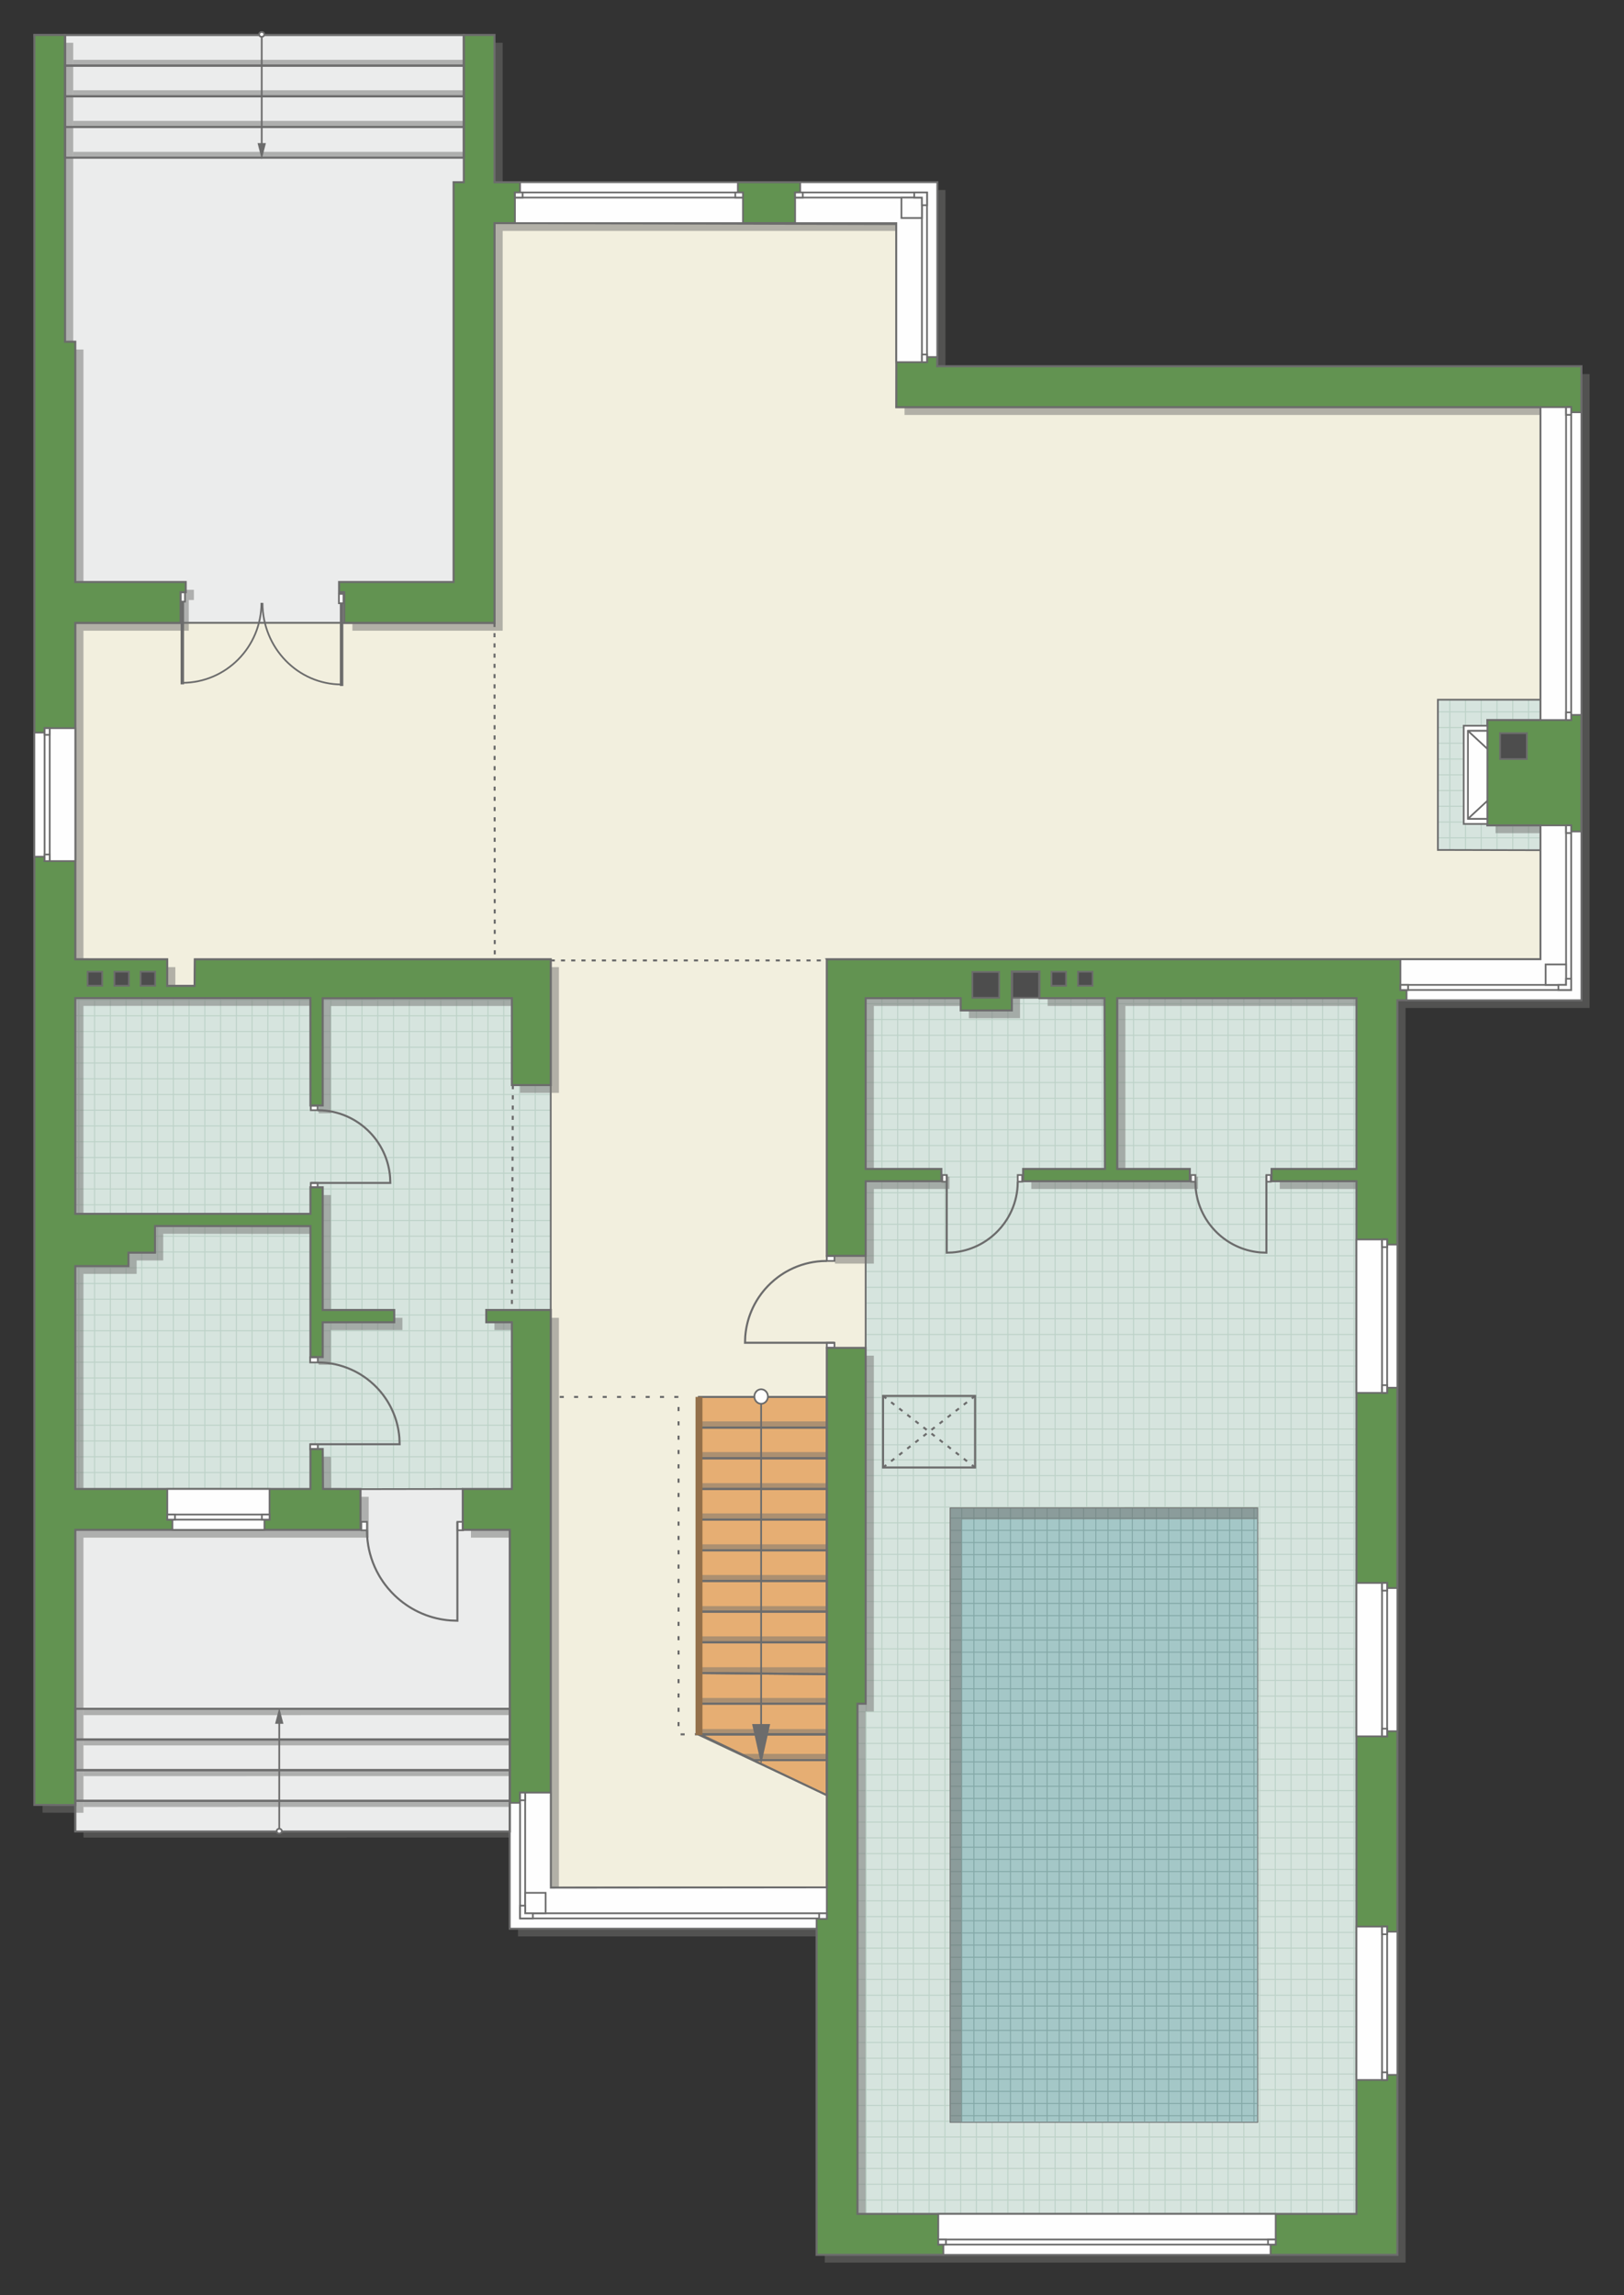 <?xml version="1.0" encoding="UTF-8"?>
<!DOCTYPE svg PUBLIC "-//W3C//DTD SVG 1.1//EN" "http://www.w3.org/Graphics/SVG/1.1/DTD/svg11.dtd">
<!-- Creator: CorelDRAW -->
<svg xmlns="http://www.w3.org/2000/svg" xml:space="preserve" width="158.75mm" height="224.367mm" version="1.1" style="shape-rendering:geometricPrecision; text-rendering:geometricPrecision; image-rendering:optimizeQuality; fill-rule:evenodd; clip-rule:evenodd"
viewBox="0 0 11263.63 15919.27"
 xmlns:xlink="http://www.w3.org/1999/xlink"
 xmlns:xodm="http://www.corel.com/coreldraw/odm/2003">
 <rect x="0" y="0" width="11263.63" height="15919.27" fill="#333333" stroke="none"/>
 <defs>
  <style type="text/css">
   <![CDATA[
    .str6 {stroke:#6C6C6C;stroke-width:24.02;stroke-miterlimit:22.926}
    .str10 {stroke:#94704A;stroke-width:48.03;stroke-miterlimit:22.926}
    .str4 {stroke:#6C6C6C;stroke-width:11.98;stroke-miterlimit:22.926}
    .str1 {stroke:#6C6C6C;stroke-width:12.01;stroke-miterlimit:22.926}
    .str5 {stroke:#6C6C6C;stroke-width:14.19;stroke-miterlimit:22.926}
    .str0 {stroke:#BDD2C8;stroke-width:7.1;stroke-miterlimit:22.926}
    .str3 {stroke:#83A8A7;stroke-width:7.1;stroke-miterlimit:22.926}
    .str2 {stroke:#83A8A7;stroke-width:7.1;stroke-miterlimit:22.926}
    .str8 {stroke:#6C6C6C;stroke-width:11.98;stroke-linejoin:bevel;stroke-miterlimit:22.926}
    .str9 {stroke:#6C6C6C;stroke-width:14.19;stroke-miterlimit:22.926;stroke-dasharray:28.381 42.571}
    .str7 {stroke:#6C6C6C;stroke-width:14.19;stroke-miterlimit:22.926;stroke-dasharray:28.381 70.952}
    .fil1 {fill:none}
    .fil7 {fill:#FEFEFE}
    .fil0 {fill:#D6E4DE}
    .fil10 {fill:#4D4D4D}
    .fil9 {fill:#629351}
    .fil11 {fill:#6C6C6C}
    .fil5 {fill:#A4C7C7}
    .fil4 {fill:#E6AE73}
    .fil2 {fill:#EBECEC}
    .fil3 {fill:#F2EFDE}
    .fil8 {fill:white}
    .fil6 {fill:#727271;fill-opacity:0.502}
   ]]>
  </style>
   <clipPath id="id0">
    <path d="M3825.56 10329.19l-3303.51 -2 0 -3404.49 3297.71 0.43 5.8 3406.07z"/>
   </clipPath>
   <clipPath id="id1">
    <path d="M10714.43 6473.19l-3303.51 -2 0 -3404.49 3297.71 0.43 5.8 3406.07z"/>
   </clipPath>
   <clipPath id="id2">
    <path d="M9514.49 10093.43l-36.56 5331.72 -3551.36 -69.79 20.77 -3538.89 35.21 -1681.54 0 -3404.49 3521.62 57.93 10.32 3305.06z"/>
   </clipPath>
   <clipPath id="id3">
    <path d="M8720.21 14717.06l-2127.57 0 0 -4255.14 2127.57 -0.21 0 4255.35z"/>
   </clipPath>
 </defs>
 <g id="пол">
  <polygon class="fil0" points="3825.56,10329.19 522.05,10327.18 522.05,6922.69 3819.76,6923.12 "/>
  <g style="clip-path:url(#id0)">
   <g id="_1999481940816">
    <path id="_1" class="fil1 str0" d="M3166.33 10865.9l0 -4388.54m-109.25 4388.54l0 -4388.54m-109.25 4388.54l0 -4388.54m-109.25 4388.54l0 -4388.54m-109.25 4388.54l0 -4388.54m-109.25 4388.54l0 -4388.54m-109.25 4388.54l0 -4388.54m-109.25 4388.54l0 -4388.54m1638.72 4388.6l0 -4388.54m-109.25 4388.54l0 -4388.54m-109.25 4388.54l0 -4388.54m-109.25 4388.54l0 -4388.54m-109.25 4388.54l0 -4388.54m-109.25 4388.54l0 -4388.54m-109.25 4388.54l0 -4388.54m-109.25 4388.54l0 -4388.54m1638.78 4388.49l0 -4388.54m-109.25 4388.54l0 -4388.54m-109.25 4388.54l0 -4388.54m-109.25 4388.54l0 -4388.54m-109.25 4388.54l0 -4388.54m-109.25 4388.54l0 -4388.54m-109.25 4388.54l0 -4388.54m-109.25 4388.54l0 -4388.54m1638.72 4388.6l0 -4388.54m-109.25 4388.54l0 -4388.54m-109.25 4388.54l0 -4388.54m-109.25 4388.54l0 -4388.54m-109.25 4388.54l0 -4388.54m-109.25 4388.54l0 -4388.54m-109.25 4388.54l0 -4388.54m-109.25 4388.54l0 -4388.54"/>
    <path class="fil1 str0" d="M6788.89 9448.27l-7176.75 0m7176.75 109.25l-7176.75 0m7176.75 109.25l-7176.75 0m7176.75 109.25l-7176.75 0m7176.75 109.25l-7176.75 0m7176.75 109.25l-7176.75 0m7176.75 109.25l-7176.75 0m7176.75 109.25l-7176.75 0m7176.84 -1638.72l-7176.75 0m7176.75 109.25l-7176.75 0m7176.75 109.25l-7176.75 0m7176.75 109.25l-7176.75 0m7176.75 109.25l-7176.75 0m7176.75 109.25l-7176.75 0m7176.75 109.25l-7176.75 0m7176.75 109.25l-7176.75 0m7176.65 -1638.78l-7176.75 0m7176.75 109.25l-7176.75 0m7176.75 109.25l-7176.75 0m7176.75 109.25l-7176.75 0m7176.75 109.25l-7176.75 0m7176.75 109.25l-7176.75 0m7176.75 109.25l-7176.75 0m7176.75 109.25l-7176.75 0m7176.84 -1638.72l-7176.75 0m7176.75 109.25l-7176.75 0m7176.75 109.25l-7176.75 0m7176.75 109.25l-7176.75 0m7176.75 109.25l-7176.75 0m7176.75 109.25l-7176.75 0m7176.75 109.25l-7176.75 0m7176.75 109.25l-7176.75 0"/>
    <path class="fil1 str0" d="M6553.02 10865.96l0 -4388.54m-109.25 4388.54l0 -4388.54m-109.25 4388.54l0 -4388.54m-109.25 4388.54l0 -4388.54m-109.25 4388.54l0 -4388.54m-109.25 4388.54l0 -4388.54m-109.25 4388.54l0 -4388.54m-109.25 4388.54l0 -4388.54m873.96 4388.6l0 -4388.54"/>
    <path class="fil1 str0" d="M-327.12 10912.45l0 -4388.54m-109.25 4388.54l0 -4388.54m-109.25 4388.54l0 -4388.54m-109.25 4388.54l0 -4388.54m-109.25 4388.54l0 -4388.54m-109.25 4388.54l0 -4388.54m-109.25 4388.54l0 -4388.54m-109.25 4388.54l0 -4388.54m1638.72 4388.6l0 -4388.54m-109.25 4388.54l0 -4388.54m-109.25 4388.54l0 -4388.54m-109.25 4388.54l0 -4388.54m-109.25 4388.54l0 -4388.54m-109.25 4388.54l0 -4388.54m-109.25 4388.54l0 -4388.54m-109.25 4388.54l0 -4388.54m1638.78 4388.49l0 -4388.54m-109.25 4388.54l0 -4388.54m-109.25 4388.54l0 -4388.54m-109.25 4388.54l0 -4388.54m-109.25 4388.54l0 -4388.54m-109.25 4388.54l0 -4388.54m-109.25 4388.54l0 -4388.54m-109.25 4388.54l0 -4388.54m1638.72 4388.6l0 -4388.54m-109.25 4388.54l0 -4388.54m-109.25 4388.54l0 -4388.54m-109.25 4388.54l0 -4388.54m-109.25 4388.54l0 -4388.54m-109.25 4388.54l0 -4388.54m-109.25 4388.54l0 -4388.54m-109.25 4388.54l0 -4388.54"/>
   </g>
  </g>
  <polygon class="fil1" points="3825.56,10329.19 522.05,10327.18 522.05,6922.69 3819.76,6923.12 "/>
  <polygon class="fil0" points="10714.43,6473.19 7410.92,6471.19 7410.92,3066.7 10708.63,3067.13 "/>
  <g style="clip-path:url(#id1)">
   <g id="_1999481951520">
    <path id="_1_0" class="fil1 str0" d="M10055.19 7009.91l0 -4388.54m-109.25 4388.54l0 -4388.54m-109.25 4388.54l0 -4388.54m-109.25 4388.54l0 -4388.54m-109.25 4388.54l0 -4388.54m-109.25 4388.54l0 -4388.54m-109.25 4388.54l0 -4388.54m-109.25 4388.54l0 -4388.54m1638.72 4388.6l0 -4388.54m-109.25 4388.54l0 -4388.54m-109.25 4388.54l0 -4388.54m-109.25 4388.54l0 -4388.54m-109.25 4388.54l0 -4388.54m-109.25 4388.54l0 -4388.54m-109.25 4388.54l0 -4388.54m-109.25 4388.54l0 -4388.54m1638.78 4388.49l0 -4388.54m-109.25 4388.54l0 -4388.54m-109.25 4388.54l0 -4388.54m-109.25 4388.54l0 -4388.54m-109.25 4388.54l0 -4388.54m-109.25 4388.54l0 -4388.54m-109.25 4388.54l0 -4388.54m-109.25 4388.54l0 -4388.54m1638.72 4388.6l0 -4388.54m-109.25 4388.54l0 -4388.54m-109.25 4388.54l0 -4388.54m-109.25 4388.54l0 -4388.54m-109.25 4388.54l0 -4388.54m-109.25 4388.54l0 -4388.54m-109.25 4388.54l0 -4388.54m-109.25 4388.54l0 -4388.54"/>
    <path class="fil1 str0" d="M13677.75 5592.28l-7176.75 0m7176.75 109.25l-7176.75 0m7176.75 109.25l-7176.75 0m7176.75 109.25l-7176.75 0m7176.75 109.25l-7176.75 0m7176.75 109.25l-7176.75 0m7176.75 109.25l-7176.75 0m7176.75 109.25l-7176.75 0m7176.84 -1638.72l-7176.75 0m7176.75 109.25l-7176.75 0m7176.75 109.25l-7176.75 0m7176.75 109.25l-7176.75 0m7176.75 109.25l-7176.75 0m7176.75 109.25l-7176.75 0m7176.75 109.25l-7176.75 0m7176.75 109.25l-7176.75 0m7176.65 -1638.78l-7176.75 0m7176.75 109.25l-7176.75 0m7176.75 109.25l-7176.75 0m7176.75 109.25l-7176.75 0m7176.75 109.25l-7176.75 0m7176.75 109.25l-7176.75 0m7176.75 109.25l-7176.75 0m7176.75 109.25l-7176.75 0m7176.84 -1638.72l-7176.75 0m7176.75 109.25l-7176.75 0m7176.75 109.25l-7176.75 0m7176.75 109.25l-7176.75 0m7176.75 109.25l-7176.75 0m7176.75 109.25l-7176.75 0m7176.75 109.25l-7176.75 0m7176.75 109.25l-7176.75 0"/>
    <path class="fil1 str0" d="M13441.89 7009.97l0 -4388.54m-109.25 4388.54l0 -4388.54m-109.25 4388.54l0 -4388.54m-109.25 4388.54l0 -4388.54m-109.25 4388.54l0 -4388.54m-109.25 4388.54l0 -4388.54m-109.25 4388.54l0 -4388.54m-109.25 4388.54l0 -4388.54m873.96 4388.6l0 -4388.54"/>
    <path class="fil1 str0" d="M6561.74 7056.45l0 -4388.54m-109.25 4388.54l0 -4388.54m-109.25 4388.54l0 -4388.54m-109.25 4388.54l0 -4388.54m-109.25 4388.54l0 -4388.54m-109.25 4388.54l0 -4388.54m-109.25 4388.54l0 -4388.54m-109.25 4388.54l0 -4388.54m1638.72 4388.6l0 -4388.54m-109.25 4388.54l0 -4388.54m-109.25 4388.54l0 -4388.54m-109.25 4388.54l0 -4388.54m-109.25 4388.54l0 -4388.54m-109.25 4388.54l0 -4388.54m-109.25 4388.54l0 -4388.54m-109.25 4388.54l0 -4388.54m1638.78 4388.49l0 -4388.54m-109.25 4388.54l0 -4388.54m-109.25 4388.54l0 -4388.54m-109.25 4388.54l0 -4388.54m-109.25 4388.54l0 -4388.54m-109.25 4388.54l0 -4388.54m-109.25 4388.54l0 -4388.54m-109.25 4388.54l0 -4388.54m1638.72 4388.6l0 -4388.54m-109.25 4388.54l0 -4388.54m-109.25 4388.54l0 -4388.54m-109.25 4388.54l0 -4388.54m-109.25 4388.54l0 -4388.54m-109.25 4388.54l0 -4388.54m-109.25 4388.54l0 -4388.54m-109.25 4388.54l0 -4388.54"/>
   </g>
  </g>
  <polygon class="fil1" points="10714.43,6473.19 7410.92,6471.19 7410.92,3066.7 10708.63,3067.13 "/>
  <polygon class="fil0" points="9514.49,10093.43 9477.92,15425.16 5926.56,15355.37 5947.33,11816.47 5982.54,10134.93 5982.54,6730.44 9504.16,6788.38 "/>
  <g style="clip-path:url(#id2)">
   <g id="_1999481952768">
    <path id="_1_1" class="fil1 str0" d="M8626.81 16256.69l0 -9971.58m-109.25 9971.58l0 -9971.58m-109.25 9971.58l0 -9971.58m-109.25 9971.58l0 -9971.58m-109.25 9971.58l0 -9971.58m-109.25 9971.58l0 -9971.58m-109.25 9971.58l0 -9971.58m-109.25 9971.58l0 -9971.58m1638.72 9971.71l0 -9971.58m-109.25 9971.58l0 -9971.58m-109.25 9971.58l0 -9971.58m-109.25 9971.58l0 -9971.58m-109.25 9971.58l0 -9971.58m-109.25 9971.58l0 -9971.58m-109.25 9971.58l0 -9971.58m-109.25 9971.58l0 -9971.58m1638.78 9971.45l0 -9971.58m-109.25 9971.58l0 -9971.58m-109.25 9971.58l0 -9971.58m-109.25 9971.58l0 -9971.58m-109.25 9971.58l0 -9971.58m-109.25 9971.58l0 -9971.58m-109.25 9971.58l0 -9971.58m-109.25 9971.58l0 -9971.58m1638.72 9971.71l0 -9971.58m-109.25 9971.58l0 -9971.58m-109.25 9971.58l0 -9971.58m-109.25 9971.58l0 -9971.58m-109.25 9971.58l0 -9971.58m-109.25 9971.58l0 -9971.58m-109.25 9971.58l0 -9971.58m-109.25 9971.58l0 -9971.58"/>
    <path class="fil1 str0" d="M12249.37 9256.02l-7176.75 0m7176.75 109.25l-7176.75 0m7176.75 109.25l-7176.75 0m7176.75 109.25l-7176.75 0m7176.75 109.25l-7176.75 0m7176.75 109.25l-7176.75 0m7176.75 109.25l-7176.75 0m7176.75 109.25l-7176.75 0m7176.84 -1638.72l-7176.75 0m7176.75 109.25l-7176.75 0m7176.75 109.25l-7176.75 0m7176.75 109.25l-7176.75 0m7176.75 109.25l-7176.75 0m7176.75 109.25l-7176.75 0m7176.75 109.25l-7176.75 0m7176.75 109.25l-7176.75 0m7176.65 -1638.78l-7176.75 0m7176.75 109.25l-7176.75 0m7176.75 109.25l-7176.75 0m7176.75 109.25l-7176.75 0m7176.75 109.25l-7176.75 0m7176.75 109.25l-7176.75 0m7176.75 109.25l-7176.75 0m7176.75 109.25l-7176.75 0m7176.84 -1638.72l-7176.75 0m7176.75 109.25l-7176.75 0m7176.75 109.25l-7176.75 0m7176.75 109.25l-7176.75 0m7176.75 109.25l-7176.75 0m7176.75 109.25l-7176.75 0m7176.75 109.25l-7176.75 0m7176.75 109.25l-7176.75 0"/>
    <path class="fil1 str0" d="M12013.51 10673.71l0 -4388.54m-109.25 4388.54l0 -4388.54m-109.25 4388.54l0 -4388.54m-109.25 4388.54l0 -4388.54m-109.25 4388.54l0 -4388.54m-109.25 4388.54l0 -4388.54m-109.25 4388.54l0 -4388.54m-109.25 4388.54l0 -4388.54m873.96 4388.6l0 -4388.54"/>
    <path class="fil1 str0" d="M5133.36 16156.57l0 -9824.92m-109.25 9824.92l0 -9824.92m-109.25 9824.92l0 -9824.92m-109.25 9824.92l0 -9824.92m-109.25 9824.92l0 -9824.92m-109.25 9824.92l0 -9824.92m-109.25 9824.92l0 -9824.92m-109.25 9824.92l0 -9824.92m1638.72 9825.04l0 -9824.92m-109.25 9824.92l0 -9824.92m-109.25 9824.92l0 -9824.92m-109.25 9824.92l0 -9824.92m-109.25 9824.92l0 -9824.92m-109.25 9824.92l0 -9824.92m-109.25 9824.92l0 -9824.92m-109.25 9824.92l0 -9824.92m1638.78 9824.79l0 -9824.92m-109.25 9824.92l0 -9824.92m-109.25 9824.92l0 -9824.92m-109.25 9824.92l0 -9824.92m-109.25 9824.92l0 -9824.92m-109.25 9824.92l0 -9824.92m-109.25 9824.92l0 -9824.92m-109.25 9824.92l0 -9824.92m1638.72 9825.04l0 -9824.92m-109.25 9824.92l0 -9824.92m-109.25 9824.92l0 -9824.92m-109.25 9824.92l0 -9824.92m-109.25 9824.92l0 -9824.92m-109.25 9824.92l0 -9824.92m-109.25 9824.92l0 -9824.92m-109.25 9824.92l0 -9824.92"/>
    <path class="fil1 str0" d="M12249.37 12747.09l-7176.75 0m7176.75 109.25l-7176.75 0m7176.75 109.25l-7176.75 0m7176.75 109.25l-7176.75 0m7176.75 109.25l-7176.75 0m7176.75 109.25l-7176.75 0m7176.75 109.25l-7176.75 0m7176.75 109.25l-7176.75 0m7176.84 -1638.72l-7176.75 0m7176.75 109.25l-7176.75 0m7176.75 109.25l-7176.75 0m7176.75 109.25l-7176.75 0m7176.75 109.25l-7176.75 0m7176.75 109.25l-7176.75 0m7176.75 109.25l-7176.75 0m7176.75 109.25l-7176.75 0m7176.65 -1638.78l-7176.75 0m7176.75 109.25l-7176.75 0m7176.75 109.25l-7176.75 0m7176.75 109.25l-7176.75 0m7176.75 109.25l-7176.75 0m7176.75 109.25l-7176.75 0m7176.75 109.25l-7176.75 0m7176.75 109.25l-7176.75 0m7176.84 -1638.72l-7176.75 0m7176.75 109.25l-7176.75 0m7176.75 109.25l-7176.75 0m7176.75 109.25l-7176.75 0m7176.75 109.25l-7176.75 0m7176.75 109.25l-7176.75 0m7176.75 109.25l-7176.75 0m7176.75 109.25l-7176.75 0"/>
    <path class="fil1 str0" d="M12249.37 16241.95l-7176.75 0m7176.75 109.25l-7176.75 0m7176.75 109.25l-7176.75 0m7176.75 109.25l-7176.75 0m7176.75 109.25l-7176.75 0m7176.75 109.25l-7176.75 0m7176.75 109.25l-7176.75 0m7176.75 109.25l-7176.75 0m7176.84 -1638.72l-7176.75 0m7176.75 109.25l-7176.75 0m7176.75 109.25l-7176.75 0m7176.75 109.25l-7176.75 0m7176.75 109.25l-7176.75 0m7176.75 109.25l-7176.75 0m7176.75 109.25l-7176.75 0m7176.75 109.25l-7176.75 0m7176.65 -1638.78l-7176.75 0m7176.75 109.25l-7176.75 0m7176.75 109.25l-7176.75 0m7176.75 109.25l-7176.75 0m7176.75 109.25l-7176.75 0m7176.75 109.25l-7176.75 0m7176.75 109.25l-7176.75 0m7176.75 109.25l-7176.75 0m7176.84 -1638.72l-7176.75 0m7176.75 109.25l-7176.75 0m7176.75 109.25l-7176.75 0m7176.75 109.25l-7176.75 0m7176.75 109.25l-7176.75 0m7176.75 109.25l-7176.75 0m7176.75 109.25l-7176.75 0m7176.75 109.25l-7176.75 0"/>
   </g>
  </g>
  <polygon class="fil1" points="9514.49,10093.43 9477.92,15425.16 5926.56,15355.37 5947.33,11816.47 5982.54,10134.93 5982.54,6730.44 9504.16,6788.38 "/>
  <polygon class="fil2 str1" points="1022.96,242.61 238.38,242.61 522.05,4320.42 3429.67,4320.42 3216.96,242.61 "/>
  <polygon class="fil3 str1" points="522.05,4320.42 3429.67,4320.42 3429.69,1547.5 6224.49,1555.16 6216.81,2824.05 10684.66,2824.05 10684.66,4852.92 9972.8,4852.92 9972.8,5895.09 10684.66,5896.83 10684.66,6653.64 5734.55,6653.64 6004.02,6923.12 6004.02,8710.26 6004.02,11816.47 5947.33,11816.47 5734.55,13091.06 3819.76,13093.04 3819.76,6653.64 1351.56,6653.85 1349.44,6838.05 1159.38,6838.05 1159.38,6653.85 522.05,6653.64 "/>
  <polygon class="fil2 str1" points="522.05,12702.95 522.05,10610.85 2499.7,10328.38 3209.58,10327.18 3536.1,10610.85 3536.1,12702.95 "/>
  <polygon class="fil3 str1" points="6592.64,10461.92 8720.21,10461.71 8720.21,14717.06 6592.64,14717.06 "/>
  <polygon class="fil4 str1" points="4848.07,9688.97 5734.55,9688.97 5734.55,12451.21 4848.07,12033.58 "/>
  <polygon class="fil5" points="8720.21,14717.06 6592.64,14717.06 6592.64,10461.92 8720.21,10461.71 "/>
  <g style="clip-path:url(#id3)">
   <g id="_1999481956080">
    <path id="_1_2" class="fil1 str2" d="M8612.65 15102.62l0 -4927.68m-84.53 4927.68l0 -4927.68m-84.53 4927.68l0 -4927.68m-84.54 4927.68l0 -4927.68m-84.53 4927.68l0 -4927.68m-84.54 4927.68l0 -4927.68m-84.53 4927.68l0 -4927.68m-84.54 4927.68l0 -4927.68m1267.98 4927.74l0 -4927.68m-84.53 4927.68l0 -4927.68m-84.53 4927.68l0 -4927.68m-84.54 4927.68l0 -4927.68m-84.53 4927.68l0 -4927.68m-84.54 4927.68l0 -4927.68m-84.53 4927.68l0 -4927.68m-84.53 4927.68l0 -4927.68m1268.03 4927.62l0 -4927.68m-84.54 4927.68l0 -4927.68m-84.53 4927.68l0 -4927.68m-84.54 4927.68l0 -4927.68m-84.53 4927.68l0 -4927.68m-84.53 4927.68l0 -4927.68m-84.54 4927.68l0 -4927.68m-84.53 4927.68l0 -4927.68m1267.98 4927.74l0 -4927.68m-84.54 4927.68l0 -4927.68m-84.53 4927.68l0 -4927.68m-84.53 4927.68l0 -4927.68m-84.54 4927.68l0 -4927.68m-84.53 4927.68l0 -4927.68m-84.54 4927.68l0 -4927.68m-84.53 4927.68l0 -4927.68"/>
    <path class="fil1 str2" d="M11415.66 12473.72l-5553.11 0m5553.11 84.54l-5553.11 0m5553.11 84.53l-5553.11 0m5553.11 84.54l-5553.11 0m5553.11 84.53l-5553.11 0m5553.11 84.53l-5553.11 0m5553.11 84.54l-5553.11 0m5553.11 84.53l-5553.11 0m5553.18 -1267.98l-5553.1 0m5553.1 84.54l-5553.1 0m5553.1 84.53l-5553.1 0m5553.1 84.53l-5553.1 0m5553.1 84.54l-5553.1 0m5553.1 84.53l-5553.1 0m5553.1 84.54l-5553.1 0m5553.1 84.53l-5553.1 0m5553.03 -1268.03l-5553.11 0m5553.11 84.53l-5553.11 0m5553.11 84.54l-5553.11 0m5553.11 84.53l-5553.11 0m5553.11 84.54l-5553.11 0m5553.11 84.53l-5553.11 0m5553.11 84.53l-5553.11 0m5553.11 84.54l-5553.11 0m5553.18 -1267.98l-5553.1 0m5553.1 84.53l-5553.1 0m5553.1 84.54l-5553.1 0m5553.1 84.53l-5553.1 0m5553.1 84.53l-5553.1 0m5553.1 84.54l-5553.1 0m5553.1 84.53l-5553.1 0m5553.1 84.54l-5553.1 0"/>
    <path class="fil1 str2" d="M11233.16 13570.67l0 -3395.69m-84.54 3395.69l0 -3395.69m-84.53 3395.69l0 -3395.69m-84.54 3395.69l0 -3395.69m-84.53 3395.69l0 -3395.69m-84.53 3395.69l0 -3395.69m-84.54 3395.69l0 -3395.69m-84.53 3395.69l0 -3395.69m676.24 3395.73l0 -3395.69"/>
    <path class="fil1 str2" d="M5909.55 15154.28l0 -4943.34m-84.54 4943.34l0 -4943.34m-84.53 4943.34l0 -4943.34m-84.53 4943.34l0 -4943.34m-84.54 4943.34l0 -4943.34m-84.53 4943.34l0 -4943.34m-84.54 4943.34l0 -4943.34m-84.53 4943.34l0 -4943.34m1267.98 4943.4l0 -4943.34m-84.53 4943.34l0 -4943.34m-84.54 4943.34l0 -4943.34m-84.53 4943.34l0 -4943.34m-84.54 4943.34l0 -4943.34m-84.53 4943.34l0 -4943.34m-84.53 4943.34l0 -4943.34m-84.54 4943.34l0 -4943.34m1268.03 4943.28l0 -4943.34m-84.53 4943.34l0 -4943.34m-84.54 4943.34l0 -4943.34m-84.53 4943.34l0 -4943.34m-84.53 4943.34l0 -4943.34m-84.54 4943.34l0 -4943.34m-84.53 4943.34l0 -4943.34m-84.54 4943.34l0 -4943.34m1267.98 4943.4l0 -4943.34m-84.53 4943.34l0 -4943.34m-84.53 4943.34l0 -4943.34m-84.54 4943.34l0 -4943.34m-84.53 4943.34l0 -4943.34m-84.54 4943.34l0 -4943.34m-84.53 4943.34l0 -4943.34m-84.53 4943.34l0 -4943.34"/>
    <path class="fil1 str3" d="M11415.66 15181.54l-5553.11 0m5553.11 84.53l-5553.11 0m5553.11 84.53l-5553.11 0m5553.11 84.54l-5553.11 0m5553.11 84.53l-5553.11 0m5553.11 84.54l-5553.11 0m5553.11 84.53l-5553.11 0m5553.11 84.54l-5553.11 0m5553.18 -1267.98l-5553.1 0m5553.1 84.53l-5553.1 0m5553.1 84.53l-5553.1 0m5553.1 84.54l-5553.1 0m5553.1 84.53l-5553.1 0m5553.1 84.54l-5553.1 0m5553.1 84.53l-5553.1 0m5553.1 84.53l-5553.1 0m5553.03 -1268.03l-5553.11 0m5553.11 84.54l-5553.11 0m5553.11 84.53l-5553.11 0m5553.11 84.53l-5553.11 0m5553.11 84.54l-5553.11 0m5553.11 84.53l-5553.11 0m5553.11 84.54l-5553.11 0m5553.11 84.53l-5553.11 0m5553.18 -1267.98l-5553.1 0m5553.1 84.54l-5553.1 0m5553.1 84.53l-5553.1 0m5553.1 84.53l-5553.1 0m5553.1 84.54l-5553.1 0m5553.1 84.53l-5553.1 0m5553.1 84.54l-5553.1 0m5553.1 84.53l-5553.1 0"/>
   </g>
  </g>
  <polygon class="fil1" points="8720.21,14717.06 6592.64,14717.06 6592.64,10461.92 8720.21,10461.71 "/>
 </g>
 <g id="тень">
  <g id="_1999481959632">
   <polygon class="fil6" points="507.86,296.61 507.86,2424.17 578.78,2424.17 578.78,4090.75 1344.8,4090.75 1344.8,4161.67 1309.34,4161.67 1309.34,4374.43 578.78,4374.43 578.78,6707.64 1216.11,6707.85 1216.11,6892.05 1406.17,6892.05 1408.3,6707.85 3876.5,6707.64 3876.5,7579.93 3607.02,7579.93 3607.02,6977.12 2295.01,6977.83 2295.01,7721.48 2209.9,7721.48 2209.5,6976.6 578.78,6976.7 578.78,8473.15 2209.9,8473.15 2209.9,8288.81 2295.01,8288.81 2295.01,9139.95 2791.15,9139.95 2791.15,9225.02 2295.01,9225.38 2295.01,9466.26 2209.9,9466.26 2209.9,8558.22 1132,8557.29 1132,8742.34 947.71,8742.34 947.71,8835.43 578.78,8835.43 578.78,10381.19 2209.9,10381.19 2209.9,10104.47 2295.01,10104.47 2296.82,10381.19 2557.13,10381.68 2557.13,10664.85 578.78,10664.85 578.81,12573.13 295.11,12572.62 295.11,296.61 "/>
   <polygon class="fil6" points="3273.69,296.61 3273.69,1317.84 3202.74,1317.84 3202.74,4090.75 2408.57,4090.75 2408.57,4161.67 2444.04,4161.67 2444.04,4374.43 3479.52,4374.43 3486.4,4374.43 3486.43,1601.5 6273.56,1601.5 6273.54,2878.05 10741.4,2878.05 10741.4,5048.15 10372.59,5048.09 10372.59,5778.59 10741.4,5778.59 10741.4,6707.64 5791.28,6707.64 5791.28,8764.26 6060.76,8764.26 6060.76,8246.6 6585.59,8246.6 6585.59,8161.45 6060.76,8161.45 6060.76,6977.12 6720.04,6977.12 6720.04,7062.26 7074.59,7062.26 7074.59,6977.12 7074.59,6792.71 7266.1,6792.71 7266.1,6977.12 7717.42,6977.12 7720.26,8161.45 7152.93,8161.45 7152.93,8246.6 8308.88,8246.6 8308.88,8161.45 7805.33,8161.45 7805.33,6977.12 9464.83,6977.12 9464.83,8161.45 8876.21,8161.45 8876.21,8246.6 9464.83,8246.6 9464.83,15409.35 6004.06,15409.35 6004.06,11870.48 6060.76,11870.48 6060.76,9402.55 5791.28,9402.55 5791.28,13145.06 3876.5,13147.04 3876.5,9139.95 3429.36,9139.95 3429.36,9225.02 3607.02,9225.02 3607.02,10381.19 3266.31,10381.19 3266.31,10664.85 3592.83,10664.85 3592.83,13430.71 5720.33,13430.71 5720.33,15693.02 9748.49,15693.02 9748.49,6991.31 11025.06,6991.31 11025.06,2594.37 6557.21,2594.37 6557.21,1317.84 3486.4,1317.84 3486.4,296.61 "/>
  </g>
  <g id="_1999481960976">
   <polygon class="fil6" points="3216.96,1093.8 507.87,1094.14 507.87,1053.01 3216.96,1053.06 "/>
   <polygon class="fil6" points="3216.96,879.5 507.87,879.83 507.87,838.71 3216.96,838.75 "/>
   <polygon class="fil6" points="3216.96,666.74 507.87,667.08 507.87,625.95 3216.96,626 "/>
   <polygon class="fil6" points="3216.96,455.55 507.87,455.89 507.87,414.76 3216.96,414.81 "/>
  </g>
  <g id="_1999481959200">
   <polygon class="fil6" points="3536.1,12105.5 578.81,12105.84 578.81,12064.71 3536.1,12064.76 "/>
   <polygon class="fil6" points="3536.1,11895.57 578.81,11895.91 578.81,11854.78 3536.1,11854.82 "/>
   <polygon class="fil6" points="3536.1,12744.74 578.81,12745.07 578.81,12703.95 3536.1,12703.99 "/>
   <polygon class="fil6" points="3536.1,12532.29 578.81,12532.62 578.81,12491.5 3536.1,12491.54 "/>
  </g>
  <g id="_1999481962848">
   <polygon class="fil6" points="5732.83,9899.41 4848.07,9899.74 4848.07,9858.62 5732.83,9858.66 "/>
   <polygon class="fil6" points="5732.83,10112.16 4848.07,10112.5 4848.07,10071.37 5732.83,10071.42 "/>
   <polygon class="fil6" points="5732.83,10328.05 4848.07,10328.38 4848.07,10287.26 5732.83,10287.3 "/>
   <polygon class="fil6" points="5732.83,10537.68 4848.07,10538.01 4848.07,10496.89 5732.83,10496.93 "/>
   <polygon class="fil6" points="5732.83,10752.01 4848.07,10752.34 4848.07,10711.22 5732.83,10711.26 "/>
   <polygon class="fil6" points="5732.83,10964.77 4848.07,10965.1 4848.07,10923.98 5732.83,10924.02 "/>
   <polygon class="fil6" points="5732.83,11180.65 4848.07,11180.99 4848.07,11139.86 5732.83,11139.9 "/>
   <polygon class="fil6" points="5732.83,11390.28 4848.07,11390.61 4848.07,11349.49 5732.83,11349.53 "/>
   <polygon class="fil6" points="5732.83,11604.6 4848.07,11604.94 4848.07,11563.81 5732.83,11563.86 "/>
   <polygon class="fil6" points="5732.83,11817.36 4848.07,11817.69 4848.07,11776.57 5732.83,11776.61 "/>
   <polygon class="fil6" points="5732.83,12033.25 4848.07,12033.58 4848.07,11992.46 5732.83,11992.5 "/>
   <polygon class="fil6" points="5732.83,12205.33 5219.98,12205.67 5133.16,12164.54 5732.83,12164.59 "/>
  </g>
  <polygon class="fil6" points="3536.1,12318.74 578.81,12319.08 578.81,12277.95 3536.1,12278 "/>
  <polygon class="fil6" points="8720.21,10537.88 6670.01,10539.04 6670.01,14717.06 6592.64,14717.06 6590.31,10459.61 8720.21,10461.75 "/>
 </g>
 <g id="двери">
  <g id="_1999481963040">
   <polygon class="fil7 str4" points="5734.55,9313.07 5787.76,9313.07 5787.76,9348.54 5734.55,9348.54 "/>
   <polyline class="fil1 str5" points="5787.76,9313.07 5167.21,9313.07 5168.87,9269.4 5171.44,9243.49 5174.77,9220.26 5177.46,9205.17 5181.83,9184.55 5186.78,9164.84 5190.34,9152.23 5195.95,9134.3 5203.02,9114.29 5211.54,9092.86 5222.13,9069.26 5232.33,9048.93 5244.44,9027.13 5252.86,9013.18 5263.52,8996.74 5280.04,8973.47 5293.37,8956.35 5306.85,8940.31 5325.09,8920.37 5345.11,8900.51 5371.32,8877.24 5394.7,8858.75 5411.9,8846.36 5436.46,8830.26 5452.68,8820.6 5478.7,8806.56 5504.61,8794.27 5531.18,8783.28 5558.69,8773.52 5588.65,8764.67 5614.36,8758.49 5639.34,8753.69 5668.74,8749.51 5698.33,8746.87 5734.55,8745.74 "/>
   <polygon class="fil7 str4" points="5787.76,8745.74 5787.76,8710.26 5734.55,8710.26 5734.55,8745.74 "/>
  </g>
  <g id="_1999481965200">
   <polygon class="fil7 str4" points="2204.39,10017 2151.17,10017 2151.17,10052.48 2204.39,10052.48 "/>
   <polyline class="fil1 str5" points="2151.17,10017 2771.72,10017 2770.07,9973.34 2767.5,9947.43 2764.16,9924.19 2761.47,9909.11 2757.1,9888.48 2752.16,9868.78 2748.6,9856.17 2742.98,9838.24 2735.92,9818.22 2727.4,9796.8 2716.8,9773.19 2706.61,9752.86 2694.49,9731.07 2686.07,9717.12 2675.42,9700.68 2658.89,9677.41 2645.56,9660.29 2632.09,9644.25 2613.84,9624.31 2593.82,9604.45 2567.61,9581.17 2544.23,9562.68 2527.03,9550.3 2502.47,9534.2 2486.26,9524.54 2460.23,9510.5 2434.32,9498.2 2407.76,9487.21 2380.24,9477.46 2350.29,9468.61 2324.57,9462.43 2299.6,9457.63 2270.19,9453.45 2240.6,9450.81 2204.39,9449.67 "/>
   <polygon class="fil7 str4" points="2151.17,9449.67 2151.17,9414.2 2204.39,9414.2 2204.39,9449.67 "/>
  </g>
  <g id="_1999481964864">
   <polygon class="fil7 str4" points="2202.85,8204.45 2155.56,8204.45 2155.56,8235.98 2202.85,8235.98 "/>
   <polyline class="fil1 str5" points="2155.56,8204.45 2707.09,8204.45 2705.62,8165.65 2703.34,8142.62 2700.37,8121.96 2697.98,8108.55 2694.1,8090.22 2689.7,8072.71 2686.53,8061.5 2681.55,8045.57 2675.27,8027.78 2667.69,8008.74 2658.27,7987.76 2649.21,7969.68 2638.45,7950.31 2630.96,7937.92 2621.49,7923.3 2606.81,7902.62 2594.96,7887.41 2582.98,7873.15 2566.77,7855.43 2548.97,7837.78 2525.68,7817.09 2504.9,7800.65 2489.61,7789.65 2467.78,7775.34 2453.37,7766.75 2430.24,7754.27 2407.21,7743.35 2383.6,7733.58 2359.15,7724.91 2332.53,7717.05 2309.67,7711.55 2287.47,7707.28 2261.34,7703.57 2235.04,7701.22 2202.85,7700.22 "/>
   <polygon class="fil7 str4" points="2155.56,7700.22 2155.56,7668.68 2202.85,7668.68 2202.85,7700.22 "/>
  </g>
  <g id="_1999481899104">
   <polygon class="fil7 str4" points="3172.32,10613.93 3172.32,10555.11 3211.54,10555.11 3211.54,10613.93 "/>
   <polyline class="fil1 str5" points="3172.32,10555.11 3172.32,11241.05 3124.06,11239.22 3095.42,11236.39 3069.73,11232.7 3053.06,11229.72 3030.25,11224.89 3008.48,11219.43 2994.54,11215.49 2974.72,11209.29 2952.6,11201.48 2928.91,11192.05 2902.82,11180.35 2880.35,11169.07 2856.25,11155.69 2840.83,11146.38 2822.66,11134.6 2796.94,11116.33 2778.01,11101.6 2760.29,11086.7 2738.24,11066.54 2716.29,11044.4 2690.56,11015.43 2670.12,10989.59 2656.43,10970.58 2638.63,10943.43 2627.96,10925.51 2612.44,10896.74 2598.85,10868.09 2586.7,10838.73 2575.92,10808.32 2566.14,10775.2 2559.3,10746.78 2554,10719.17 2549.38,10686.68 2546.46,10653.96 2545.2,10613.93 "/>
   <polygon class="fil7 str4" points="2545.2,10555.11 2505.99,10555.11 2505.99,10613.93 2545.2,10613.93 "/>
  </g>
  <g id="_1999481897952">
   <polygon class="fil7 str4" points="8783.37,8195.93 8783.37,8149.74 8814.16,8149.74 8814.16,8195.93 "/>
   <polyline class="fil1 str5" points="8783.37,8149.74 8783.37,8688.39 8745.47,8686.95 8722.97,8684.72 8702.8,8681.83 8689.71,8679.49 8671.8,8675.7 8654.7,8671.41 8643.76,8668.32 8628.2,8663.45 8610.82,8657.31 8592.22,8649.91 8571.73,8640.72 8554.09,8631.87 8535.16,8621.36 8523.06,8614.05 8508.79,8604.8 8488.59,8590.45 8473.73,8578.88 8459.81,8567.18 8442.49,8551.35 8425.26,8533.97 8405.06,8511.22 8389,8490.93 8378.25,8476 8364.28,8454.68 8355.9,8440.6 8343.71,8418.01 8333.04,8395.52 8323.49,8372.46 8315.03,8348.57 8307.34,8322.57 8301.98,8300.26 8297.82,8278.57 8294.18,8253.05 8291.89,8227.37 8290.91,8195.93 "/>
   <polygon class="fil7 str4" points="8290.91,8149.74 8260.11,8149.74 8260.11,8195.93 8290.91,8195.93 "/>
  </g>
  <g id="_1999481898048">
   <polygon class="fil7 str4" points="6566.27,8195.93 6566.27,8149.74 6535.47,8149.74 6535.47,8195.93 "/>
   <polyline class="fil1 str5" points="6566.27,8149.74 6566.27,8688.39 6604.17,8686.95 6626.66,8684.72 6646.83,8681.83 6659.92,8679.49 6677.83,8675.7 6694.93,8671.41 6705.88,8668.32 6721.44,8663.45 6738.82,8657.31 6757.41,8649.91 6777.9,8640.72 6795.55,8631.87 6814.47,8621.36 6826.58,8614.05 6840.84,8604.8 6861.04,8590.45 6875.91,8578.88 6889.83,8567.18 6907.14,8551.35 6924.38,8533.97 6944.58,8511.22 6960.63,8490.93 6971.38,8476 6985.36,8454.68 6993.74,8440.6 7005.93,8418.01 7016.6,8395.52 7026.14,8372.46 7034.61,8348.57 7042.29,8322.57 7047.66,8300.26 7051.82,8278.57 7055.45,8253.05 7057.74,8227.37 7058.72,8195.93 "/>
   <polygon class="fil7 str4" points="7058.72,8149.74 7089.52,8149.74 7089.52,8195.93 7058.72,8195.93 "/>
  </g>
  <g id="_1999481898432">
   <g>
    <polygon class="fil8 str1" points="1283.12,4172.61 1283.12,4107.62 1251.39,4107.62 1251.39,4172.61 "/>
    <path class="fil1 str1" d="M1264.55 4735.83c302.99,0 548.62,-248.25 548.62,-554.49"/>
    <line class="fil1 str6" x1="1264.55" y1="4171.72" x2="1264.55" y2= "4746.57" />
   </g>
   <g>
    <polygon class="fil8 str1" points="2350.6,4184.08 2350.6,4119.1 2382.32,4119.1 2382.32,4184.08 "/>
    <path class="fil1 str1" d="M2369.17 4747.3c-302.99,0 -548.62,-253.19 -548.62,-565.5"/>
    <line class="fil1 str6" x1="2369.17" y1="4183.2" x2="2369.17" y2= "4758.04" />
   </g>
  </g>
 </g>
 <g id="стена">
  <polygon class="fil9 str5" points="451.13,242.61 451.13,2370.17 522.05,2370.17 522.05,4036.75 1288.06,4036.75 1288.06,4107.67 1252.61,4107.67 1252.61,4320.42 522.05,4320.42 522.05,6653.64 1159.38,6653.85 1159.38,6838.05 1349.44,6838.05 1351.56,6653.85 3819.76,6653.64 3819.76,7525.93 3550.29,7525.93 3550.29,6923.12 2238.27,6923.83 2238.27,7667.48 2153.17,7667.48 2152.77,6922.6 522.05,6922.69 522.05,8419.14 2153.17,8419.14 2153.17,8234.81 2238.27,8234.81 2238.27,9085.95 2734.41,9085.95 2734.41,9171.02 2238.27,9171.38 2238.27,9412.26 2153.17,9412.26 2153.17,8504.21 1075.26,8503.29 1075.26,8688.34 890.97,8688.34 890.97,8781.42 522.05,8781.42 522.05,10327.18 2153.17,10327.18 2153.17,10050.47 2238.27,10050.47 2240.09,10327.18 2500.4,10327.68 2500.4,10610.85 522.05,10610.85 522.07,12519.13 238.38,12518.62 238.38,242.61 "/>
  <polygon class="fil9 str5" points="3216.96,242.61 3216.96,1263.84 3146,1263.84 3146,4036.75 2351.84,4036.75 2351.84,4107.67 2387.31,4107.67 2387.31,4320.42 3422.79,4320.42 3429.67,4320.42 3429.69,1547.5 6216.83,1547.5 6216.81,2824.05 10684.66,2824.05 10684.66,4994.15 10315.85,4994.08 10315.85,5724.59 10684.66,5724.59 10684.66,6653.64 5734.55,6653.64 5734.55,8710.26 6004.02,8710.26 6004.02,8192.59 6528.85,8192.59 6528.85,8107.45 6004.02,8107.45 6004.02,6923.12 6663.31,6923.12 6663.31,7008.26 7017.86,7008.26 7017.86,6923.12 7017.86,6738.71 7209.36,6738.71 7209.36,6923.12 7660.69,6923.12 7663.53,8107.45 7096.19,8107.45 7096.19,8192.59 8252.14,8192.59 8252.14,8107.45 7748.6,8107.45 7748.6,6923.12 9408.09,6923.12 9408.09,8107.45 8819.48,8107.45 8819.48,8192.59 9408.09,8192.59 9408.09,15355.35 5947.33,15355.35 5947.33,11816.47 6004.02,11816.47 6004.02,9348.54 5734.55,9348.54 5734.55,13091.06 3819.76,13093.04 3819.76,9085.95 3372.63,9085.95 3372.63,9171.02 3550.29,9171.02 3550.29,10327.18 3209.58,10327.18 3209.58,10610.85 3536.1,10610.85 3536.1,13376.71 5663.59,13376.71 5663.59,15639.01 9691.76,15639.01 9691.76,6937.31 10968.33,6937.31 10968.33,2540.37 6500.47,2540.37 6500.47,1263.84 3429.67,1263.84 3429.67,242.61 "/>
 </g>
 <g id="окно">
  <g id="_1999481903088">
   <polygon class="fil7 str4" points="5514.67,1547.51 5514.67,1334.76 5550.14,1333.59 5550.14,1263.84 6500.47,1263.84 6500.47,2476.54 6429.52,2476.54 6429.52,2512.01 6216.81,2512.01 6216.81,1547.51 "/>
   <polygon class="fil7 str4" points="5567.88,1370.22 6394.12,1370.22 6394.12,2512.01 6429.52,2512.01 6429.52,1334.76 5514.67,1334.76 5514.67,1370.22 "/>
   <polygon class="fil7 str4" points="6411.82,2458.82 6394.12,2458.82 6394.12,2512.01 6429.52,2512.01 6429.52,2458.82 "/>
   <polygon class="fil7 str4" points="6252.28,1512.05 6394.12,1512.05 6394.12,1370.22 6252.28,1370.22 "/>
   <polygon class="fil7 str4" points="5567.88,1352.49 5567.88,1370.22 5514.67,1370.22 5514.67,1334.76 5567.88,1334.76 "/>
   <polygon class="fil7 str4" points="6340.9,1352.49 6340.9,1370.22 6394.12,1370.22 6394.12,1423.4 6429.52,1423.4 6429.52,1334.76 6340.9,1334.76 "/>
  </g>
  <g id="_1999481904720">
   <polygon class="fil7 str4" points="10684.66,2824.05 10897.38,2824.05 10897.38,2859.51 10968.33,2859.51 10968.33,4958.69 10897.38,4958.69 10897.38,4994.15 10684.66,4994.15 "/>
   <polygon class="fil7 str4" points="10861.97,2877.24 10861.97,4994.15 10897.38,4994.15 10897.38,2824.05 10861.97,2824.05 "/>
   <polygon class="fil7 str4" points="10879.67,2877.24 10861.97,2877.24 10861.97,2824.05 10897.38,2824.05 10897.38,2877.24 "/>
   <polygon class="fil7 str4" points="10879.67,4940.96 10861.97,4940.96 10861.97,4994.15 10897.38,4994.15 10897.38,4940.96 "/>
  </g>
  <g id="_1999481905008">
   <polygon class="fil7 str4" points="9620.88,9660.59 9620.88,9625.11 9691.76,9625.11 9691.76,8632.28 9620.88,8632.28 9620.88,8596.81 9408.09,8596.81 9408.09,9660.59 "/>
   <polygon class="fil7 str4" points="9585.4,9607.38 9585.4,9660.59 9620.88,9660.59 9620.88,8596.81 9585.4,8596.81 "/>
   <polygon class="fil7 str4" points="9603.14,9607.38 9585.4,9607.38 9585.4,9660.59 9620.88,9660.59 9620.88,9607.38 "/>
   <polygon class="fil7 str4" points="9603.14,8650.02 9585.4,8650.02 9585.4,8596.81 9620.88,8596.81 9620.88,8650.02 "/>
  </g>
  <g id="_1999481914512">
   <polygon class="fil7 str4" points="9620.88,12042.93 9620.88,12007.46 9691.76,12007.46 9691.76,11014.62 9620.88,11014.62 9620.88,10979.15 9408.09,10979.15 9408.09,12042.93 "/>
   <polygon class="fil7 str4" points="9585.4,11989.72 9585.4,12042.93 9620.88,12042.93 9620.88,10979.15 9585.4,10979.15 "/>
   <polygon class="fil7 str4" points="9603.14,11989.72 9585.4,11989.72 9585.4,12042.93 9620.88,12042.93 9620.88,11989.72 "/>
   <polygon class="fil7 str4" points="9603.14,11032.36 9585.4,11032.36 9585.4,10979.15 9620.88,10979.15 9620.88,11032.36 "/>
  </g>
  <g id="_1999481915472">
   <polygon class="fil7 str4" points="9620.88,14426.3 9620.88,14390.83 9691.76,14390.83 9691.76,13397.99 9620.88,13397.99 9620.88,13362.52 9408.09,13362.52 9408.09,14426.3 "/>
   <polygon class="fil7 str4" points="9585.4,14373.09 9585.4,14426.3 9620.88,14426.3 9620.88,13362.52 9585.4,13362.52 "/>
   <polygon class="fil7 str4" points="9603.14,14373.09 9585.4,14373.09 9585.4,14426.3 9620.88,14426.3 9620.88,14373.09 "/>
   <polygon class="fil7 str4" points="9603.14,13415.73 9585.4,13415.73 9585.4,13362.52 9620.88,13362.52 9620.88,13415.73 "/>
  </g>
  <g id="_1999481918160">
   <polygon class="fil7 str4" points="309.29,5972.5 309.29,5941.75 238.41,5941.75 238.41,5081.31 309.29,5081.31 309.29,5050.56 522.08,5050.56 522.08,5972.5 "/>
   <polygon class="fil7 str4" points="344.77,5926.38 344.77,5972.5 309.29,5972.5 309.29,5050.56 344.77,5050.56 "/>
   <polygon class="fil7 str4" points="327.03,5926.38 344.77,5926.38 344.77,5972.5 309.29,5972.5 309.29,5926.38 "/>
   <polygon class="fil7 str4" points="327.03,5096.68 344.77,5096.68 344.77,5050.56 309.29,5050.56 309.29,5096.68 "/>
  </g>
  <g id="_1999481921424">
   <polygon class="fil7 str4" points="3571.57,1547.51 5153.02,1547.51 5153.02,1334.76 5117.55,1334.76 5117.55,1263.84 3606.98,1263.84 3606.98,1334.76 3571.57,1334.76 "/>
   <polygon class="fil7 str4" points="3684.48,1370.22 3571.57,1370.22 3571.57,1334.76 5153.02,1334.76 5153.02,1370.22 "/>
   <polygon class="fil7 str4" points="3624.72,1352.49 3624.72,1370.22 3571.57,1370.22 3571.57,1334.76 3624.72,1334.76 "/>
   <polygon class="fil7 str4" points="5099.81,1352.49 5099.81,1370.22 5153.02,1370.22 5153.02,1334.76 5099.81,1334.76 "/>
  </g>
  <g id="_1999481919744">
   <polygon class="fil7 str4" points="9713.05,6653.64 10684.66,6653.64 10684.66,5724.59 10897.38,5724.59 10897.38,5767.16 10968.33,5767.16 10968.33,6937.31 9755.62,6937.31 9755.62,6866.36 9713.05,6866.36 "/>
   <polygon class="fil7 str4" points="10861.97,5788.48 10861.97,6830.95 9713.05,6830.95 9713.05,6866.36 10897.38,6866.36 10897.38,5724.59 10861.97,5724.59 "/>
   <polygon class="fil7 str4" points="10879.67,5777.81 10861.97,5777.81 10861.97,5724.59 10897.38,5724.59 10897.38,5777.81 "/>
   <polygon class="fil7 str4" points="9766.26,6848.66 9766.26,6830.95 9713.05,6830.95 9713.05,6866.36 9766.26,6866.36 "/>
   <polygon class="fil7 str4" points="10720.14,6689.11 10861.97,6689.11 10861.97,6830.95 10720.14,6830.95 "/>
   <polygon class="fil7 str4" points="10808.76,6848.66 10808.76,6830.95 10861.97,6830.95 10861.97,6788.38 10897.38,6788.38 10897.38,6866.36 10808.76,6866.36 "/>
  </g>
  <g id="_1999481923632">
   <polygon class="fil7 str4" points="3536.1,12504.28 3536.1,13376.71 5663.59,13376.71 5663.59,13305.76 5734.55,13305.76 5734.55,13091.06 3819.76,13093.04 3819.76,12433.33 3606.98,12433.33 3606.98,12504.28 "/>
   <polygon class="fil7 str4" points="3642.46,12486.55 3642.46,13270.28 5734.55,13270.28 5734.55,13305.76 3606.98,13305.76 3606.98,12433.33 3642.46,12433.33 "/>
   <polygon class="fil7 str4" points="3624.72,12486.55 3642.46,12486.55 3642.46,12433.33 3606.98,12433.33 3606.98,12486.55 "/>
   <polygon class="fil7 str4" points="3784.29,13128.45 3784.29,13270.28 3642.46,13270.28 3642.46,13128.45 "/>
   <polygon class="fil7 str4" points="3695.67,13288.02 3695.67,13305.76 3606.98,13305.76 3606.98,13217.14 3642.46,13217.14 3642.46,13270.28 3695.67,13270.28 "/>
   <polygon class="fil7 str4" points="5681.33,13288.02 5681.33,13270.28 5734.55,13270.28 5734.55,13309.06 5681.34,13308.97 "/>
  </g>
  <g id="_1999481927808">
   <polygon class="fil7 str4" points="6507.57,15355.35 8847.86,15355.35 8847.86,15568.06 8812.38,15568.06 8812.38,15639.01 6543.04,15639.01 6543.04,15568.06 6507.57,15568.06 "/>
   <polygon class="fil7 str4" points="6560.71,15532.59 8847.86,15532.59 8847.86,15568.06 6507.57,15568.06 6507.57,15532.59 "/>
   <polygon class="fil7 str4" points="6560.71,15550.32 6560.71,15568.06 6507.57,15568.06 6507.57,15532.59 6560.71,15532.59 "/>
   <polygon class="fil7 str4" points="8794.64,15550.32 8794.64,15532.59 8847.86,15532.59 8847.86,15568.06 8794.64,15568.06 "/>
  </g>
  <polygon class="fil7 str4" points="1195.8,10610.85 1195.8,10539.97 1160.33,10539.97 1160.33,10327.18 1869.52,10327.18 1869.52,10539.97 1834.06,10539.97 1834.06,10610.85 "/>
  <polygon class="fil7 str4" points="1284.44,10539.97 1160.33,10539.97 1160.33,10504.49 1869.52,10504.49 1869.52,10539.97 "/>
  <polygon class="fil7 str4" points="1213.53,10522.23 1213.53,10539.97 1160.33,10539.97 1160.33,10504.49 1213.53,10504.49 "/>
  <polygon class="fil7 str4" points="1816.33,10522.23 1816.33,10539.97 1869.52,10539.97 1869.52,10504.49 1816.33,10504.49 "/>
 </g>
 <g id="ВК">
  <polygon class="fil10 str1" points="6744.14,6741.24 6929.92,6741.24 6929.92,6920.58 6744.14,6920.58 "/>
  <polygon class="fil10 str1" points="7020.72,6741.24 7206.5,6741.24 7206.5,6920.58 7020.72,6920.58 "/>
  <polygon class="fil10 str1" points="7292.92,6739.94 7393.72,6739.94 7393.72,6837.25 7292.92,6837.25 "/>
  <polygon class="fil10 str1" points="7476.89,6739.72 7577.7,6739.72 7577.7,6837.03 7476.89,6837.03 "/>
  <polygon class="fil10 str1" points="975.23,6739.72 1076.04,6739.72 1076.04,6837.03 975.23,6837.03 "/>
  <polygon class="fil10 str1" points="793.48,6739.72 894.29,6739.72 894.29,6837.03 793.48,6837.03 "/>
  <polygon class="fil10 str1" points="607.85,6739.72 708.66,6739.72 708.66,6837.03 607.85,6837.03 "/>
  <polygon class="fil10 str1" points="10403.82,5085.26 10589.6,5085.26 10589.6,5264.6 10403.82,5264.6 "/>
 </g>
 <g id="Линии">
  <g id="_1999481934480">
   <polygon class="fil1 str5" points="1936.87,11851.95 3536.1,11851.95 3536.1,12064.74 522.05,12064.74 522.05,11851.95 "/>
   <polygon class="fil1 str5" points="1936.87,12277.45 522.05,12277.45 522.05,12064.74 3536.1,12064.74 3536.1,12277.45 "/>
   <polygon class="fil1 str5" points="1936.87,12490.23 522.05,12490.23 522.05,12277.45 3536.1,12277.45 3536.1,12490.23 "/>
   <polygon class="fil1 str5" points="1936.87,12702.95 522.05,12702.95 522.05,12490.23 3536.1,12490.23 3536.1,12702.95 "/>
   <polygon class="fil1 str5" points="1834.05,242.61 3216.96,242.61 3216.96,455.37 451.13,455.37 451.13,242.61 "/>
   <polygon class="fil1 str5" points="1813.94,668.13 451.13,668.13 451.13,455.37 3216.96,455.37 3216.96,668.13 "/>
   <polygon class="fil1 str5" points="1815.34,880.88 451.13,880.88 451.13,668.13 3216.96,668.13 3216.96,880.88 "/>
   <polygon class="fil1 str5" points="1834.05,1093.63 451.13,1093.63 451.13,880.88 3216.96,880.88 3216.96,1093.63 "/>
  </g>
  <g id="_1999481935296">
   <g>
    <path class="fil11" d="M1936.87 12683.8l0 -733.76 0 733.76zm-21.25 -733.76l21.25 0 21.24 0 -21.24 -81.38 -21.25 81.38z"/>
    <path id="_1_3" class="fil1 str1" d="M1936.87 12683.8l0 -733.76m-21.25 0l21.25 0 21.24 0 -21.24 -81.38 -21.25 81.38z"/>
   </g>
   <path class="fil8 str1" d="M1954.94 12700.37c0,9.15 -8.1,16.56 -18.07,16.56 -9.98,0 -18.08,-7.41 -18.08,-16.56 0,-6.88 4.57,-12.78 11.08,-15.28 2.15,-0.82 4.52,-1.28 7,-1.28 9.98,0 18.07,7.41 18.07,16.57z"/>
  </g>
  <g id="_1999481935488">
   <polygon class="fil1 str5" points="4848.07,9688.97 5734.55,9688.97 5734.55,9901.69 4848.07,9901.69 "/>
   <polygon class="fil1 str5" points="4848.07,10114.47 5734.55,10114.47 5734.55,9901.69 4848.07,9901.69 "/>
   <polygon class="fil1 str5" points="4848.07,10327.18 5734.55,10327.18 5734.55,10114.47 4848.07,10114.47 "/>
   <polygon class="fil1 str5" points="4848.07,10539.97 5734.55,10539.97 5734.55,10327.18 4848.07,10327.18 "/>
   <polygon class="fil1 str5" points="4848.07,10752.68 5734.55,10752.68 5734.55,10539.97 4848.07,10539.97 "/>
   <polygon class="fil1 str5" points="4848.07,10965.47 5734.55,10965.47 5734.55,10752.68 4848.07,10752.68 "/>
   <polygon class="fil1 str5" points="4848.07,11178.25 5734.55,11177.97 5734.55,10965.47 4848.07,10965.47 "/>
   <polygon class="fil1 str5" points="4848.07,11390.97 5734.55,11390.97 5734.55,11178.25 4848.07,11178.25 "/>
   <polygon class="fil1 str5" points="4848.07,11603.76 5734.55,11611.71 5734.55,11390.97 4848.07,11390.97 "/>
   <polygon class="fil1 str5" points="4848.07,11816.47 5734.55,11816.47 5734.55,11611.71 4848.07,11603.76 "/>
   <polygon class="fil1 str5" points="4848.07,12029.26 5734.57,12029.42 5734.55,11816.47 4848.07,11816.47 "/>
   <polygon class="fil1 str5" points="4848.07,12029.26 5734.55,12451.21 5734.55,12029.26 "/>
   <polygon class="fil1 str5" points="5734.55,12208.02 5228.47,12208.02 4855.17,12029.26 5734.55,12029.26 "/>
  </g>
  <g id="_1999481939664">
   <g>
    <path class="fil11" d="M5279.11 9736.32l0 2227.55 0 -2227.55zm-55.17 2227.55l55.17 0 55.16 0 -55.16 247.05 -55.17 -247.05z"/>
    <path id="_1_4" class="fil1 str1" d="M5279.11 9736.32l0 2227.55m-55.17 0l55.17 0 55.16 0 -55.16 247.05 -55.17 -247.05z"/>
   </g>
   <path class="fil7 str4" d="M5326.04 9686.03c0,-27.76 -21.02,-50.27 -46.93,-50.27 -25.9,0 -46.94,22.51 -46.94,50.27 0,20.89 11.86,38.8 28.78,46.4 5.58,2.5 11.74,3.9 18.16,3.9 25.91,0 46.93,-22.52 46.93,-50.3z"/>
  </g>
  <g id="_1999165558448">
   <g>
    <path class="fil11" d="M1815.34 255.26l0 743.46 0 -743.46zm-21.25 743.46l21.25 0 21.24 0 -21.24 82.45 -21.25 -82.45z"/>
    <path id="_1_5" class="fil1 str1" d="M1815.34 255.26l0 743.46m-21.25 0l21.25 0 21.24 0 -21.24 82.45 -21.25 -82.45z"/>
   </g>
   <path class="fil8 str1" d="M1833.41 238.48c0,-9.27 -8.1,-16.78 -18.07,-16.78 -9.98,0 -18.08,7.51 -18.08,16.78 0,6.97 4.57,12.95 11.08,15.49 2.15,0.83 4.52,1.3 7,1.3 9.98,0 18.07,-7.52 18.07,-16.79z"/>
  </g>
  <polyline class="fil1 str7" points="4848.07,12029.26 4706.24,12029.26 4706.24,9688.97 3822.65,9688.97 "/>
  <g id="_1999165558592">
   <polygon class="fil7 str4" points="10151.81,5033.38 10316.23,5033.38 10315.85,5714.66 10151.81,5714.66 "/>
   <polygon class="fil7 str4" points="10181.12,5679.18 10315.87,5679.19 10316.21,5068.85 10181.12,5068.85 "/>
   <polygon class="fil7 str8" points="10198.15,5663.4 10315.94,5554.27 10315.87,5679.19 10181.12,5679.18 "/>
   <polygon class="fil7 str8" points="10181.12,5068.85 10315.85,5193.7 10315.85,5068.85 "/>
  </g>
  <polygon class="fil1 str5" points="6124.57,10178.26 6124.57,9681.88 6762.85,9681.88 6762.85,10178.26 "/>
  <line class="fil1 str9" x1="6124.57" y1="9681.88" x2="6762.85" y2= "10178.26" />
  <line class="fil1 str9" x1="6762.85" y1="9681.88" x2="6124.57" y2= "10178.26" />
  <line class="fil1 str9" x1="3429.67" y1="4320.42" x2="3431.59" y2= "6653.64" />
  <line class="fil1 str9" x1="3557.03" y1="7525.93" x2="3550.29" y2= "9085.95" />
  <line class="fil1 str9" x1="3819.76" y1="6661.44" x2="5734.55" y2= "6661.44" />
  <line class="fil1 str10" x1="4848.07" y1="9688.97" x2="4848.07" y2= "12033.58" />
 </g>
 <g id="контур">
  <polygon class="fil1" points="-0,0 11263.63,0 11263.63,15919.27 -0,15919.27 "/>
 </g>
</svg>
